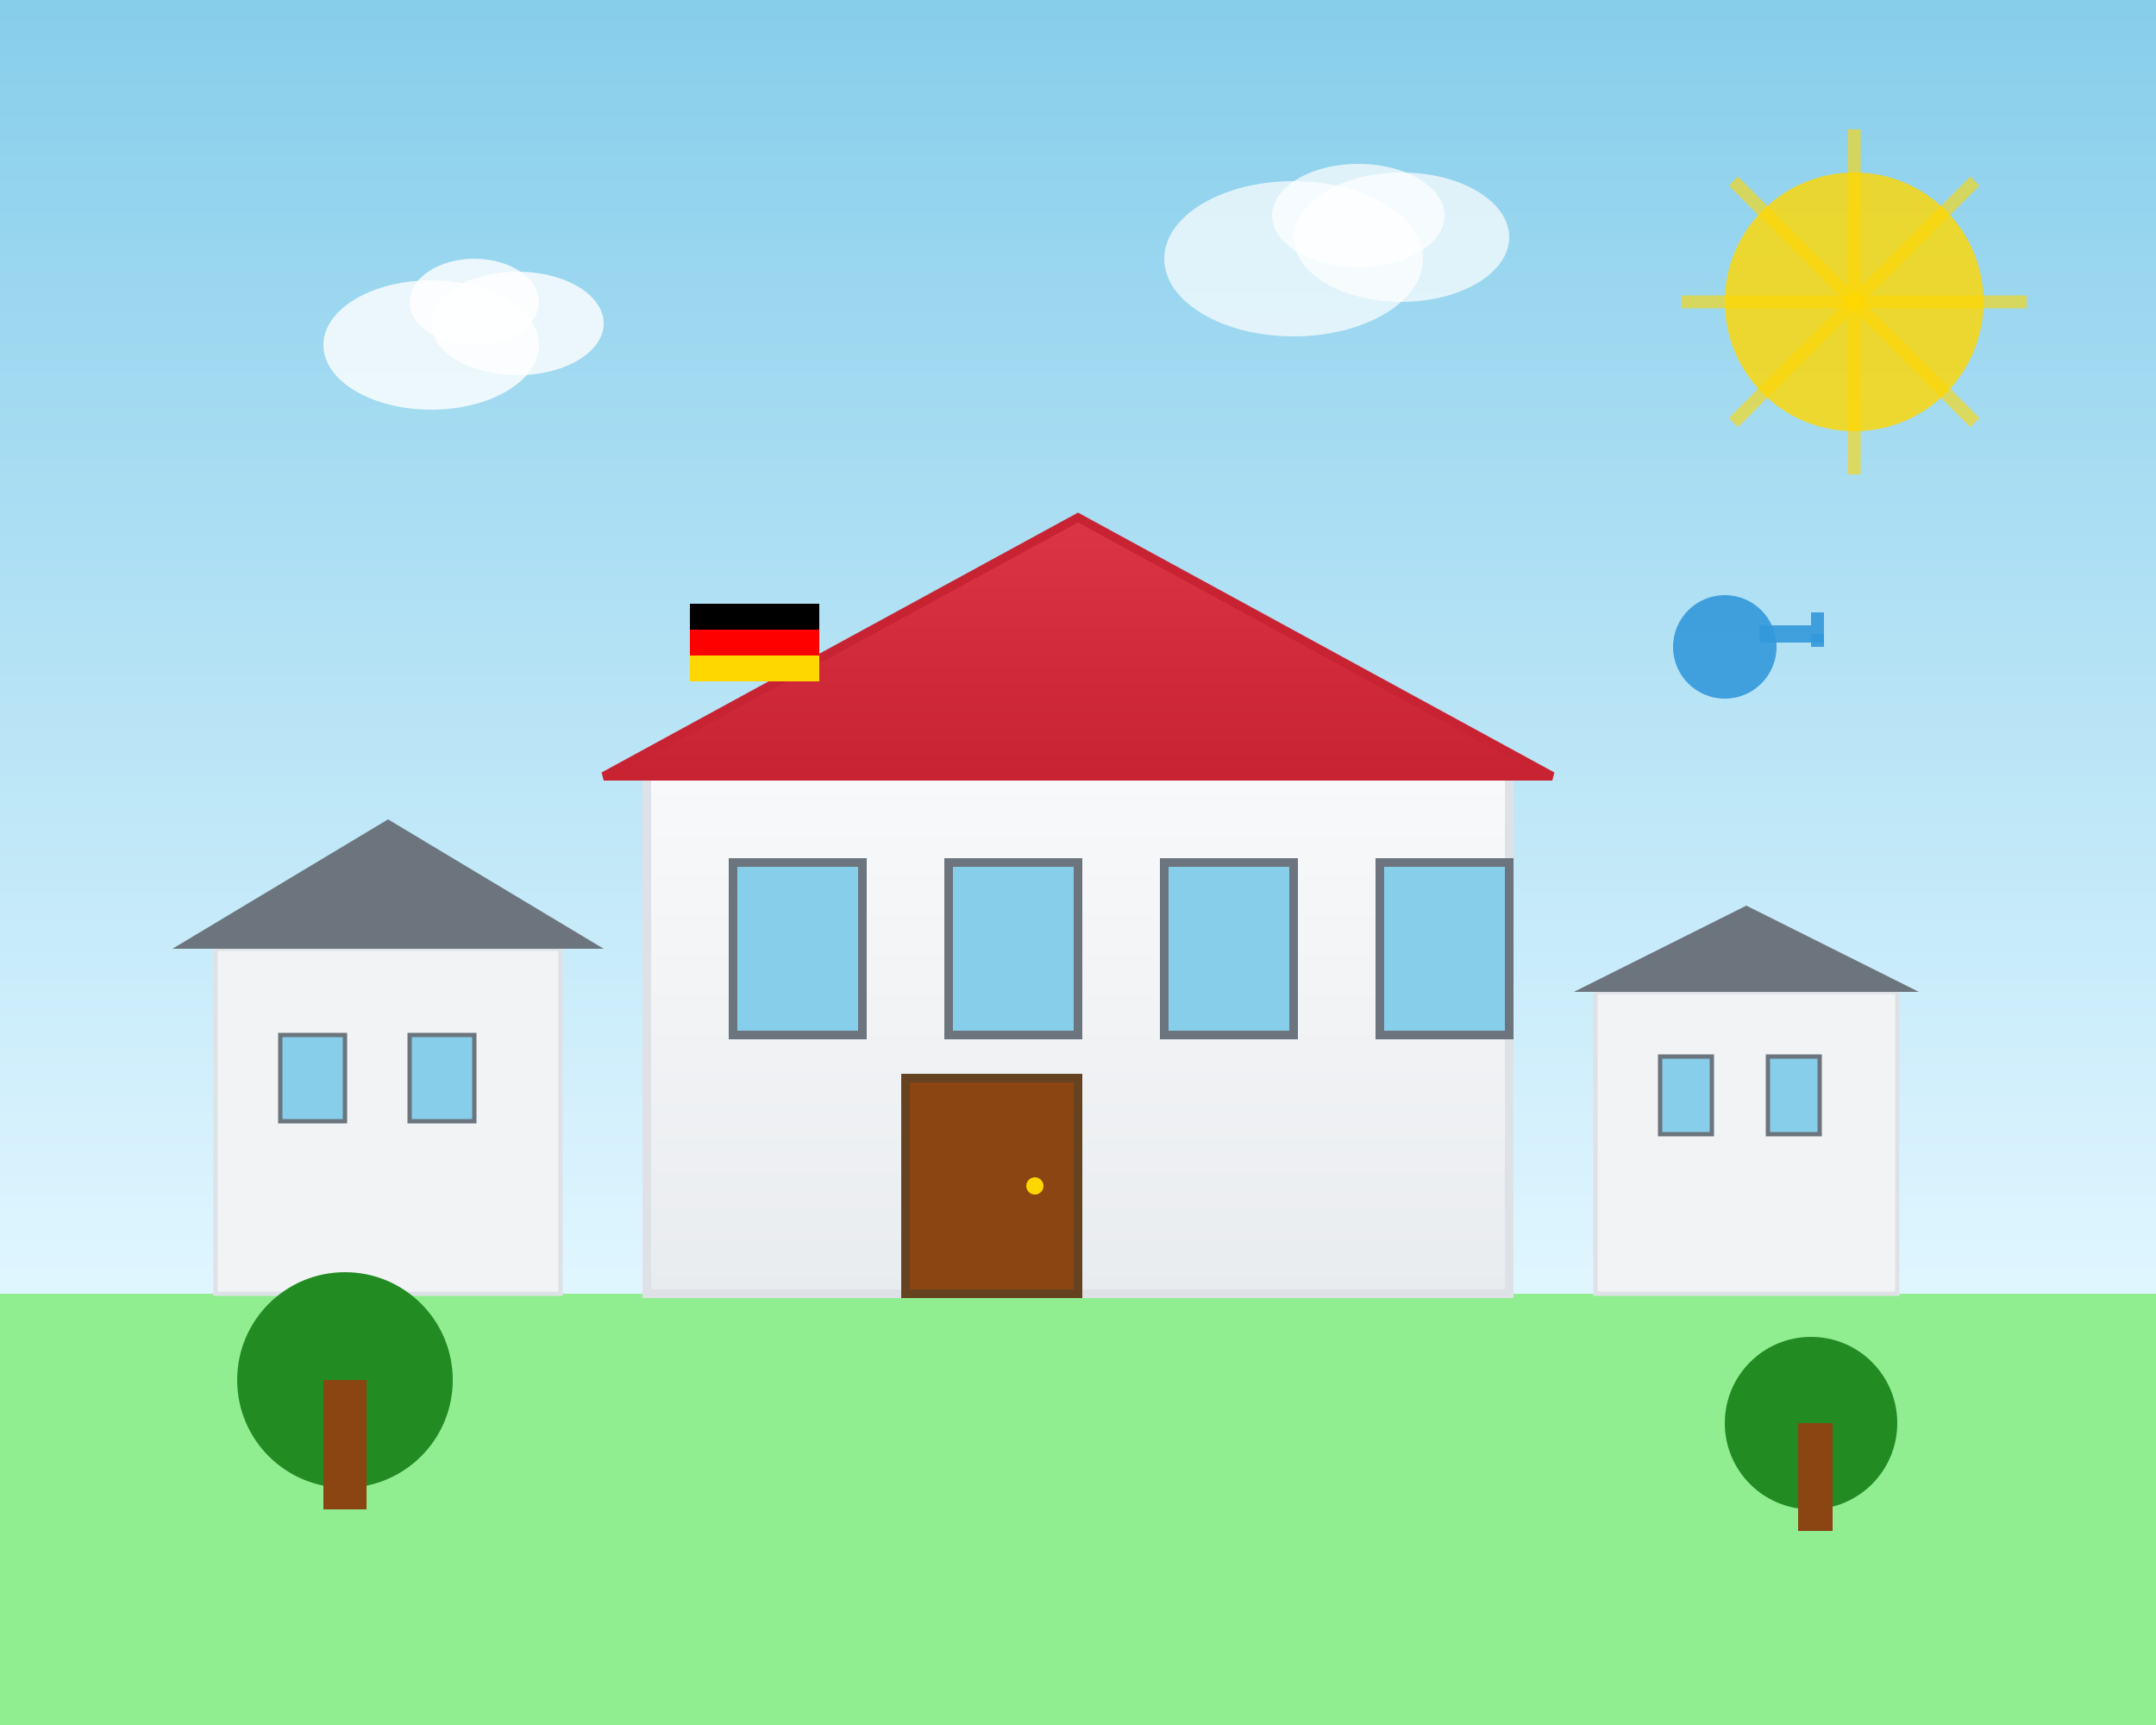 <svg width="500" height="400" viewBox="0 0 500 400" fill="none" xmlns="http://www.w3.org/2000/svg">
  <rect x="0" y="0" width="500" height="400" fill="#333333" stroke="none"/>
  <!-- Background gradient -->
  <defs>
    <linearGradient id="skyGradient" x1="0%" y1="0%" x2="0%" y2="100%">
      <stop offset="0%" style="stop-color:#87CEEB;stop-opacity:1" />
      <stop offset="100%" style="stop-color:#E0F6FF;stop-opacity:1" />
    </linearGradient>
    <linearGradient id="buildingGradient" x1="0%" y1="0%" x2="0%" y2="100%">
      <stop offset="0%" style="stop-color:#f8f9fa;stop-opacity:1" />
      <stop offset="100%" style="stop-color:#e9ecef;stop-opacity:1" />
    </linearGradient>
    <linearGradient id="roofGradient" x1="0%" y1="0%" x2="0%" y2="100%">
      <stop offset="0%" style="stop-color:#dc3545;stop-opacity:1" />
      <stop offset="100%" style="stop-color:#c82333;stop-opacity:1" />
    </linearGradient>
  </defs>
  
  <!-- Sky background -->
  <rect width="500" height="300" fill="url(#skyGradient)"/>
  
  <!-- Ground -->
  <rect x="0" y="300" width="500" height="100" fill="#90EE90"/>
  
  <!-- Main building (large house) -->
  <rect x="150" y="180" width="200" height="120" fill="url(#buildingGradient)" stroke="#dee2e6" stroke-width="2"/>
  
  <!-- Roof -->
  <polygon points="140,180 250,120 360,180" fill="url(#roofGradient)" stroke="#c82333" stroke-width="2"/>
  
  <!-- Windows -->
  <rect x="170" y="200" width="30" height="40" fill="#87CEEB" stroke="#6c757d" stroke-width="2"/>
  <rect x="220" y="200" width="30" height="40" fill="#87CEEB" stroke="#6c757d" stroke-width="2"/>
  <rect x="270" y="200" width="30" height="40" fill="#87CEEB" stroke="#6c757d" stroke-width="2"/>
  <rect x="320" y="200" width="30" height="40" fill="#87CEEB" stroke="#6c757d" stroke-width="2"/>
  
  <!-- Door -->
  <rect x="210" y="250" width="40" height="50" fill="#8B4513" stroke="#654321" stroke-width="2"/>
  <circle cx="240" cy="275" r="2" fill="#FFD700"/>
  
  <!-- Smaller buildings in background -->
  <rect x="50" y="220" width="80" height="80" fill="#f1f3f4" stroke="#dee2e6" stroke-width="1"/>
  <polygon points="40,220 90,190 140,220" fill="#6c757d"/>
  <rect x="65" y="240" width="15" height="20" fill="#87CEEB" stroke="#6c757d" stroke-width="1"/>
  <rect x="95" y="240" width="15" height="20" fill="#87CEEB" stroke="#6c757d" stroke-width="1"/>
  
  <rect x="370" y="230" width="70" height="70" fill="#f1f3f4" stroke="#dee2e6" stroke-width="1"/>
  <polygon points="365,230 405,210 445,230" fill="#6c757d"/>
  <rect x="385" y="245" width="12" height="18" fill="#87CEEB" stroke="#6c757d" stroke-width="1"/>
  <rect x="410" y="245" width="12" height="18" fill="#87CEEB" stroke="#6c757d" stroke-width="1"/>
  
  <!-- Trees -->
  <circle cx="80" cy="320" r="25" fill="#228B22"/>
  <rect x="75" y="320" width="10" height="30" fill="#8B4513"/>
  
  <circle cx="420" cy="330" r="20" fill="#228B22"/>
  <rect x="417" y="330" width="8" height="25" fill="#8B4513"/>
  
  <!-- Sun -->
  <circle cx="430" cy="70" r="30" fill="#FFD700" opacity="0.8"/>
  <line x1="430" y1="30" x2="430" y2="110" stroke="#FFD700" stroke-width="3" opacity="0.6"/>
  <line x1="390" y1="70" x2="470" y2="70" stroke="#FFD700" stroke-width="3" opacity="0.6"/>
  <line x1="402" y1="42" x2="458" y2="98" stroke="#FFD700" stroke-width="3" opacity="0.6"/>
  <line x1="458" y1="42" x2="402" y2="98" stroke="#FFD700" stroke-width="3" opacity="0.6"/>
  
  <!-- Clouds -->
  <ellipse cx="100" cy="80" rx="25" ry="15" fill="white" opacity="0.8"/>
  <ellipse cx="120" cy="75" rx="20" ry="12" fill="white" opacity="0.8"/>
  <ellipse cx="110" cy="70" rx="15" ry="10" fill="white" opacity="0.8"/>
  
  <ellipse cx="300" cy="60" rx="30" ry="18" fill="white" opacity="0.7"/>
  <ellipse cx="325" cy="55" rx="25" ry="15" fill="white" opacity="0.7"/>
  <ellipse cx="315" cy="50" rx="20" ry="12" fill="white" opacity="0.7"/>
  
  <!-- German flag colors accent -->
  <rect x="160" y="140" width="30" height="6" fill="#000000"/>
  <rect x="160" y="146" width="30" height="6" fill="#FF0000"/>
  <rect x="160" y="152" width="30" height="6" fill="#FFD700"/>
  
  <!-- Key/Success symbol -->
  <circle cx="400" cy="150" r="12" fill="#3498db" opacity="0.9"/>
  <rect x="408" y="145" width="15" height="4" fill="#3498db" opacity="0.9"/>
  <rect x="420" y="142" width="3" height="3" fill="#3498db" opacity="0.9"/>
  <rect x="420" y="147" width="3" height="3" fill="#3498db" opacity="0.9"/>
</svg>
